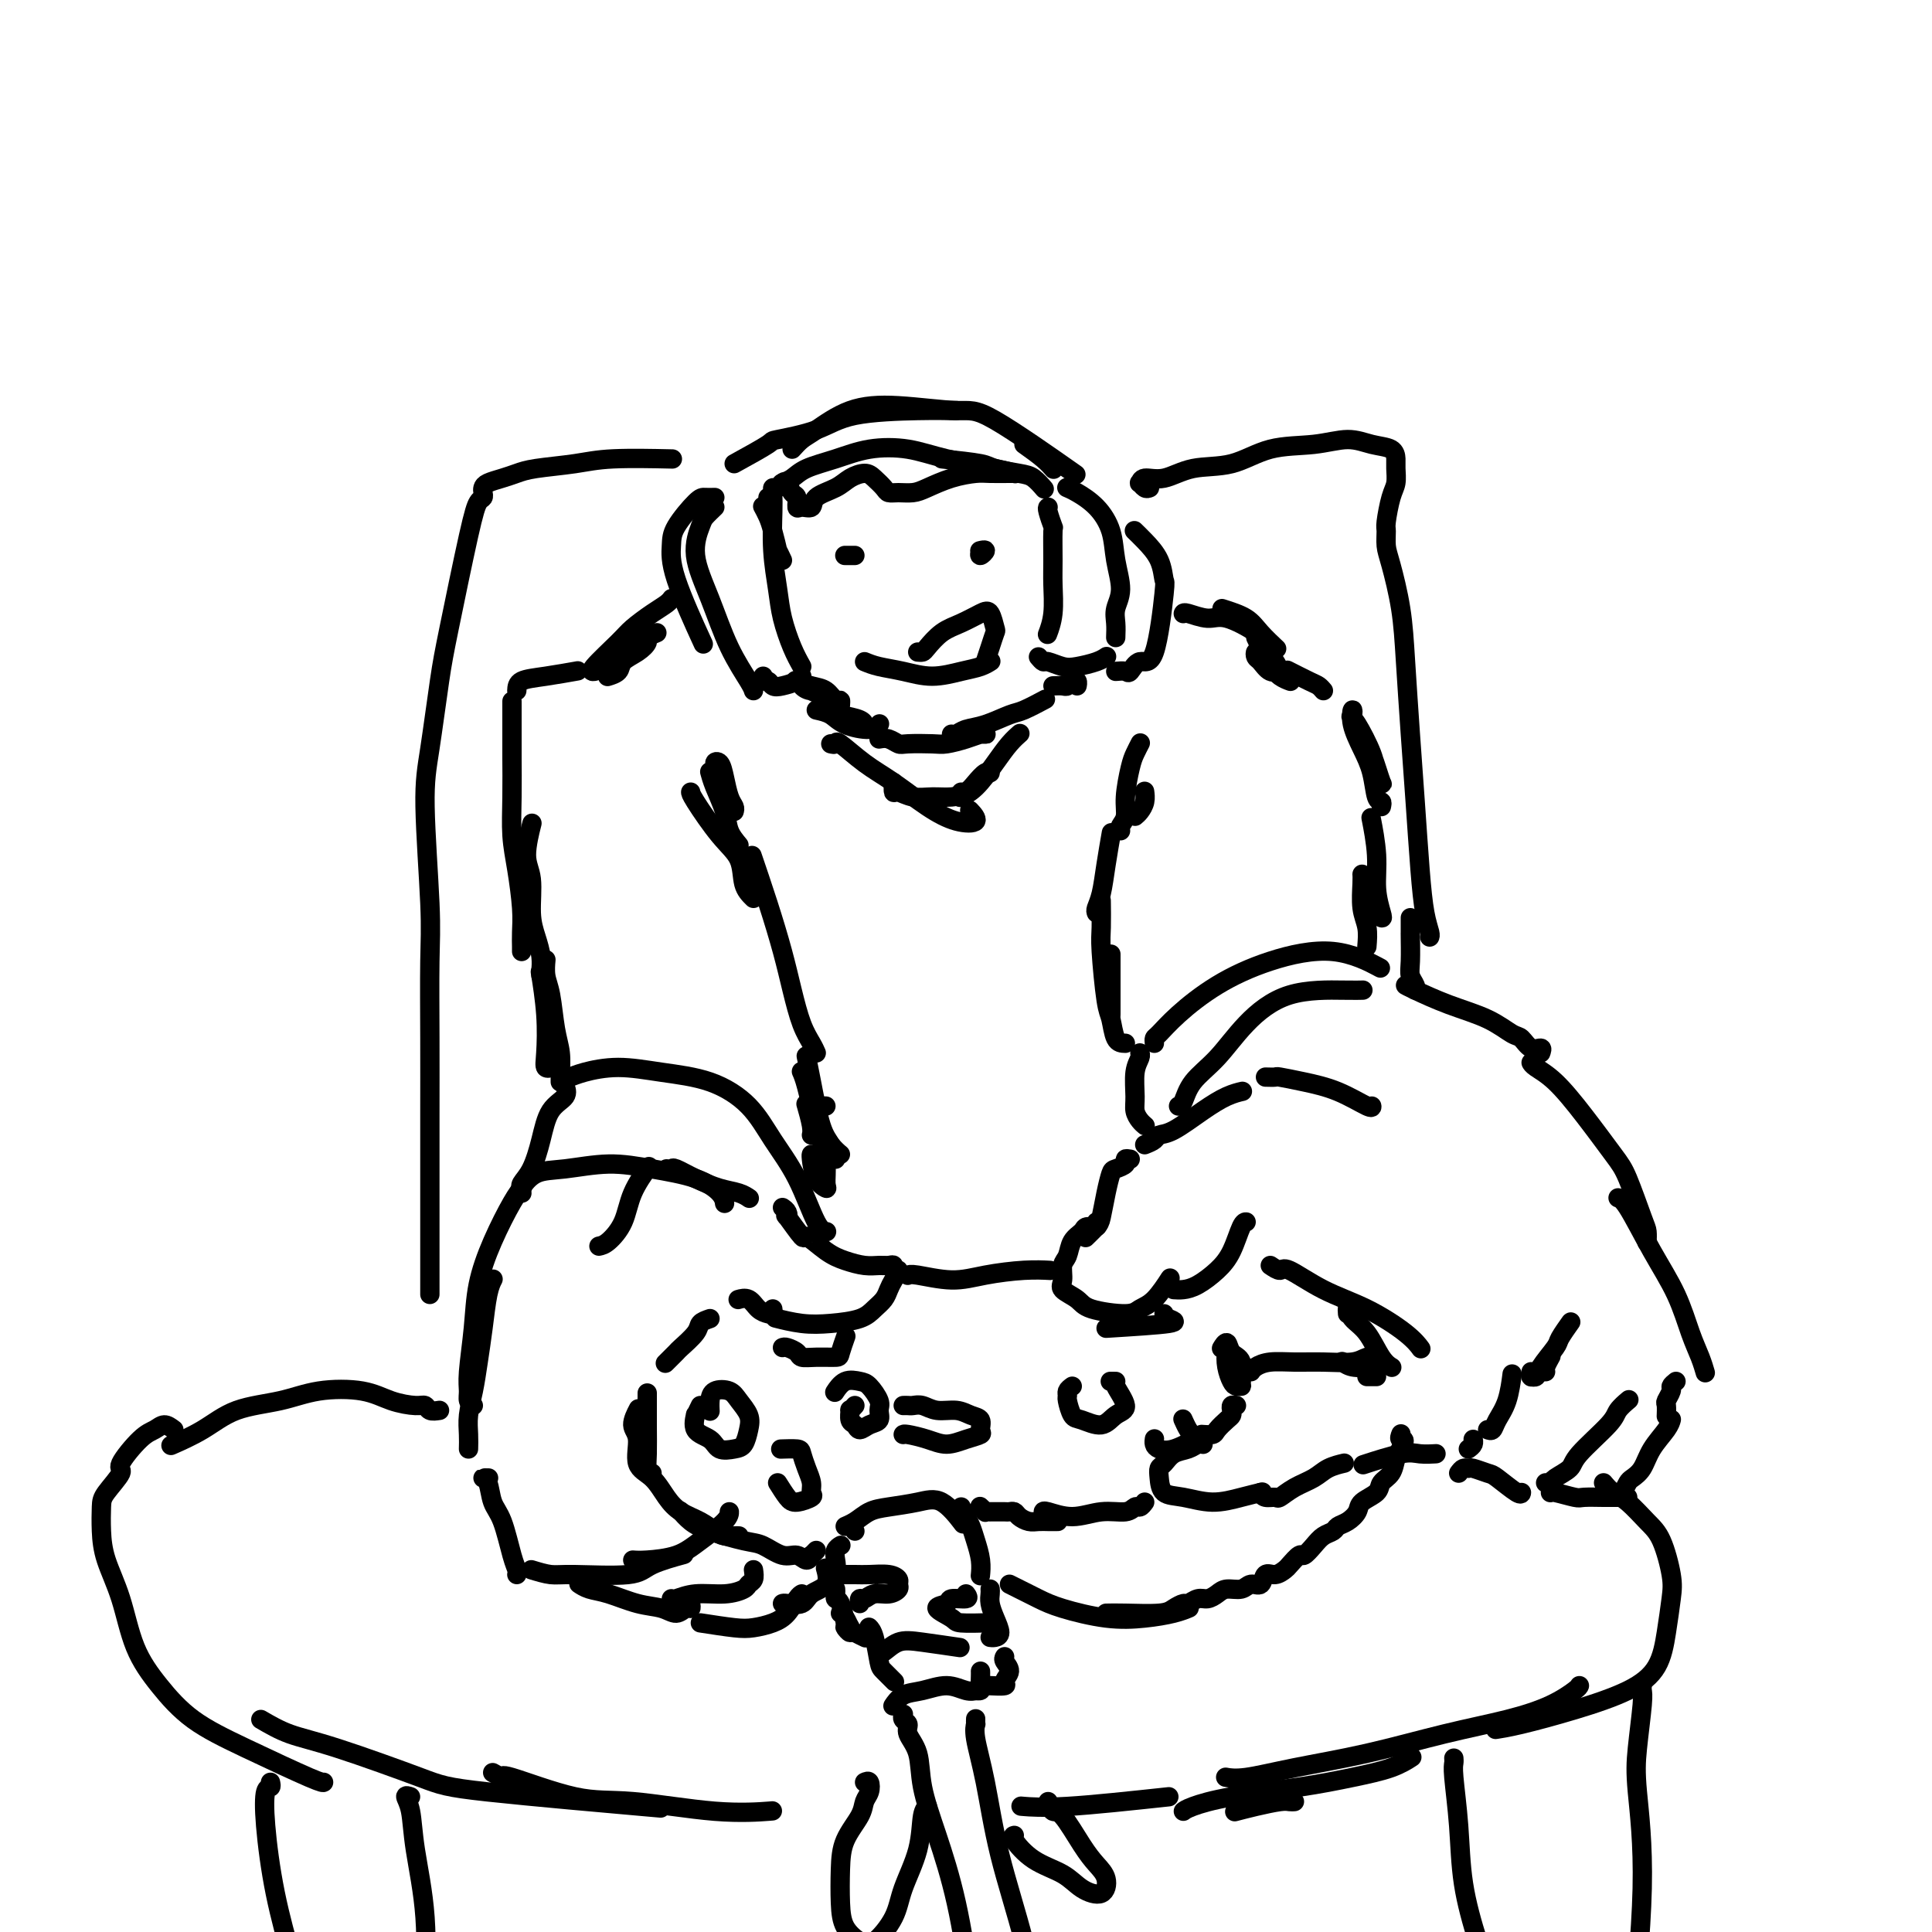 <svg viewBox='0 0 400 400' version='1.1' xmlns='http://www.w3.org/2000/svg' xmlns:xlink='http://www.w3.org/1999/xlink'><g fill='none' stroke='rgb(0,0,0)' stroke-width='4' stroke-linecap='round' stroke-linejoin='round'><path d='M234,240c-0.477,-0.085 -0.954,-0.170 -1,0c-0.046,0.170 0.338,0.595 0,1c-0.338,0.405 -1.399,0.790 -2,1c-0.601,0.210 -0.743,0.246 -1,1c-0.257,0.754 -0.630,2.227 -1,4c-0.370,1.773 -0.738,3.846 -1,5c-0.262,1.154 -0.417,1.388 -1,2c-0.583,0.612 -1.595,1.604 -2,2c-0.405,0.396 -0.202,0.198 0,0'/><path d='M227,253c0.211,0.443 0.422,0.885 0,1c-0.422,0.115 -1.476,-0.098 -2,0c-0.524,0.098 -0.518,0.505 -1,1c-0.482,0.495 -1.452,1.077 -2,2c-0.548,0.923 -0.673,2.186 -1,3c-0.327,0.814 -0.857,1.177 -1,2c-0.143,0.823 0.101,2.106 0,3c-0.101,0.894 -0.547,1.400 0,2c0.547,0.600 2.088,1.296 3,2c0.912,0.704 1.194,1.417 3,2c1.806,0.583 5.135,1.036 7,1c1.865,-0.036 2.265,-0.559 3,-1c0.735,-0.441 1.805,-0.799 3,-2c1.195,-1.201 2.514,-3.247 3,-4c0.486,-0.753 0.139,-0.215 0,0c-0.139,0.215 -0.069,0.108 0,0'/><path d='M243,267c0.606,0.044 1.213,0.089 2,0c0.787,-0.089 1.756,-0.311 3,-1c1.244,-0.689 2.764,-1.845 4,-3c1.236,-1.155 2.187,-2.310 3,-4c0.813,-1.690 1.488,-3.917 2,-5c0.512,-1.083 0.861,-1.024 1,-1c0.139,0.024 0.070,0.012 0,0'/><path d='M237,237c0.783,-0.313 1.567,-0.626 2,-1c0.433,-0.374 0.516,-0.808 1,-1c0.484,-0.192 1.370,-0.143 3,-1c1.630,-0.857 4.004,-2.622 6,-4c1.996,-1.378 3.614,-2.371 5,-3c1.386,-0.629 2.539,-0.894 3,-1c0.461,-0.106 0.231,-0.053 0,0'/><path d='M262,223c0.839,0.021 1.679,0.041 2,0c0.321,-0.041 0.125,-0.144 1,0c0.875,0.144 2.823,0.536 5,1c2.177,0.464 4.584,1.001 7,2c2.416,0.999 4.843,2.461 6,3c1.157,0.539 1.045,0.154 1,0c-0.045,-0.154 -0.022,-0.077 0,0'/><path d='M263,262c0.774,0.521 1.547,1.041 2,1c0.453,-0.041 0.584,-0.645 2,0c1.416,0.645 4.117,2.537 7,4c2.883,1.463 5.948,2.495 9,4c3.052,1.505 6.091,3.482 8,5c1.909,1.518 2.688,2.577 3,3c0.312,0.423 0.156,0.212 0,0'/><path d='M279,272c-0.042,-0.594 -0.085,-1.189 0,-1c0.085,0.189 0.296,1.161 1,2c0.704,0.839 1.900,1.544 3,3c1.100,1.456 2.104,3.661 3,5c0.896,1.339 1.685,1.811 2,2c0.315,0.189 0.158,0.094 0,0'/><path d='M285,285c-0.452,0.000 -0.905,0.000 -1,0c-0.095,0.000 0.167,0.000 0,0c-0.167,0.000 -0.762,0.000 -1,0c-0.238,0.000 -0.119,0.000 0,0'/><path d='M284,283c-1.467,0.111 -2.933,0.222 -4,0c-1.067,-0.222 -1.733,-0.778 -2,-1c-0.267,-0.222 -0.133,-0.111 0,0'/><path d='M285,282c0.174,-0.392 0.347,-0.784 0,-1c-0.347,-0.216 -1.216,-0.255 -2,0c-0.784,0.255 -1.485,0.803 -3,1c-1.515,0.197 -3.846,0.042 -6,0c-2.154,-0.042 -4.133,0.027 -6,0c-1.867,-0.027 -3.624,-0.152 -5,0c-1.376,0.152 -2.370,0.579 -3,1c-0.630,0.421 -0.894,0.834 -1,1c-0.106,0.166 -0.053,0.083 0,0'/><path d='M256,291c-0.419,-0.087 -0.837,-0.175 -1,0c-0.163,0.175 -0.070,0.611 0,1c0.070,0.389 0.116,0.731 0,1c-0.116,0.269 -0.396,0.464 -1,1c-0.604,0.536 -1.533,1.412 -2,2c-0.467,0.588 -0.472,0.889 -1,1c-0.528,0.111 -1.579,0.032 -2,0c-0.421,-0.032 -0.210,-0.016 0,0'/><path d='M249,299c0.073,0.026 0.146,0.052 0,0c-0.146,-0.052 -0.512,-0.183 -1,0c-0.488,0.183 -1.098,0.681 -2,1c-0.902,0.319 -2.097,0.460 -3,1c-0.903,0.540 -1.514,1.478 -2,2c-0.486,0.522 -0.849,0.628 -1,1c-0.151,0.372 -0.092,1.011 0,2c0.092,0.989 0.218,2.328 1,3c0.782,0.672 2.221,0.677 4,1c1.779,0.323 3.900,0.963 6,1c2.100,0.037 4.181,-0.528 6,-1c1.819,-0.472 3.377,-0.849 4,-1c0.623,-0.151 0.312,-0.075 0,0'/><path d='M261,309c0.210,0.436 0.419,0.871 1,1c0.581,0.129 1.533,-0.049 2,0c0.467,0.049 0.448,0.325 1,0c0.552,-0.325 1.676,-1.250 3,-2c1.324,-0.750 2.850,-1.325 4,-2c1.150,-0.675 1.925,-1.451 3,-2c1.075,-0.549 2.450,-0.871 3,-1c0.550,-0.129 0.275,-0.064 0,0'/><path d='M283,303c-0.695,0.226 -1.391,0.453 0,0c1.391,-0.453 4.868,-1.585 7,-2c2.132,-0.415 2.920,-0.112 4,0c1.080,0.112 2.451,0.032 3,0c0.549,-0.032 0.274,-0.016 0,0'/><path d='M304,300c0.422,-0.311 0.844,-0.622 1,-1c0.156,-0.378 0.044,-0.822 0,-1c-0.044,-0.178 -0.022,-0.089 0,0'/><path d='M308,296c0.362,0.145 0.724,0.290 1,0c0.276,-0.290 0.466,-1.016 1,-2c0.534,-0.984 1.413,-2.226 2,-4c0.587,-1.774 0.882,-4.078 1,-5c0.118,-0.922 0.059,-0.461 0,0'/><path d='M237,311c-0.340,0.456 -0.679,0.912 -1,1c-0.321,0.088 -0.622,-0.190 -1,0c-0.378,0.190 -0.833,0.850 -2,1c-1.167,0.150 -3.045,-0.208 -5,0c-1.955,0.208 -3.988,0.984 -6,1c-2.012,0.016 -4.003,-0.726 -5,-1c-0.997,-0.274 -0.999,-0.078 -1,0c-0.001,0.078 -0.000,0.039 0,0'/><path d='M219,315c-0.358,-0.002 -0.715,-0.003 -1,0c-0.285,0.003 -0.496,0.011 -1,0c-0.504,-0.011 -1.301,-0.041 -2,0c-0.699,0.041 -1.299,0.155 -2,0c-0.701,-0.155 -1.502,-0.577 -2,-1c-0.498,-0.423 -0.693,-0.845 -1,-1c-0.307,-0.155 -0.727,-0.041 -1,0c-0.273,0.041 -0.398,0.011 -1,0c-0.602,-0.011 -1.682,-0.003 -2,0c-0.318,0.003 0.126,0.002 0,0c-0.126,-0.002 -0.822,-0.004 -1,0c-0.178,0.004 0.163,0.015 0,0c-0.163,-0.015 -0.828,-0.057 -1,0c-0.172,0.057 0.150,0.211 0,0c-0.150,-0.211 -0.771,-0.788 -1,-1c-0.229,-0.212 -0.065,-0.061 0,0c0.065,0.061 0.033,0.030 0,0'/><path d='M177,317c-0.267,-0.438 -0.535,-0.877 -1,-1c-0.465,-0.123 -1.129,0.069 -1,0c0.129,-0.069 1.051,-0.401 2,-1c0.949,-0.599 1.926,-1.466 3,-2c1.074,-0.534 2.246,-0.734 4,-1c1.754,-0.266 4.089,-0.597 6,-1c1.911,-0.403 3.399,-0.878 5,0c1.601,0.878 3.315,3.108 4,4c0.685,0.892 0.343,0.446 0,0'/><path d='M174,320c-0.030,0.017 -0.060,0.035 0,0c0.060,-0.035 0.208,-0.122 0,0c-0.208,0.122 -0.774,0.453 -1,1c-0.226,0.547 -0.113,1.310 0,2c0.113,0.690 0.226,1.309 0,2c-0.226,0.691 -0.792,1.455 -1,2c-0.208,0.545 -0.060,0.870 0,1c0.060,0.130 0.030,0.065 0,0'/><path d='M172,326c0.384,-0.000 0.767,-0.001 1,0c0.233,0.001 0.315,0.003 1,0c0.685,-0.003 1.973,-0.012 3,0c1.027,0.012 1.793,0.044 3,0c1.207,-0.044 2.854,-0.165 4,0c1.146,0.165 1.790,0.618 2,1c0.210,0.382 -0.013,0.695 0,1c0.013,0.305 0.263,0.603 0,1c-0.263,0.397 -1.037,0.895 -2,1c-0.963,0.105 -2.114,-0.182 -3,0c-0.886,0.182 -1.505,0.832 -2,1c-0.495,0.168 -0.864,-0.147 -1,0c-0.136,0.147 -0.039,0.756 0,1c0.039,0.244 0.019,0.122 0,0'/><path d='M199,312c0.332,0.684 0.663,1.368 1,2c0.337,0.632 0.679,1.214 1,2c0.321,0.786 0.622,1.778 1,3c0.378,1.222 0.832,2.675 1,4c0.168,1.325 0.048,2.521 0,3c-0.048,0.479 -0.024,0.239 0,0'/><path d='M200,330c0.332,0.449 0.664,0.897 0,1c-0.664,0.103 -2.323,-0.140 -3,0c-0.677,0.140 -0.373,0.665 -1,1c-0.627,0.335 -2.185,0.482 -2,1c0.185,0.518 2.111,1.407 3,2c0.889,0.593 0.739,0.890 2,1c1.261,0.110 3.932,0.031 5,0c1.068,-0.031 0.534,-0.016 0,0'/><path d='M173,329c0.022,0.309 0.043,0.617 0,1c-0.043,0.383 -0.151,0.839 0,1c0.151,0.161 0.562,0.025 1,1c0.438,0.975 0.902,3.060 1,4c0.098,0.940 -0.170,0.737 0,1c0.170,0.263 0.776,0.994 1,1c0.224,0.006 0.064,-0.713 0,-1c-0.064,-0.287 -0.032,-0.144 0,0'/><path d='M174,334c0.324,0.219 0.648,0.437 1,1c0.352,0.563 0.734,1.470 1,2c0.266,0.530 0.418,0.681 1,1c0.582,0.319 1.595,0.805 2,1c0.405,0.195 0.203,0.097 0,0'/><path d='M182,342c0.179,0.219 0.357,0.437 1,0c0.643,-0.437 1.750,-1.530 3,-2c1.250,-0.470 2.644,-0.319 5,0c2.356,0.319 5.673,0.805 7,1c1.327,0.195 0.663,0.097 0,0'/><path d='M205,329c0.021,0.265 0.041,0.530 0,1c-0.041,0.470 -0.144,1.145 0,2c0.144,0.855 0.536,1.889 1,3c0.464,1.111 1.001,2.298 1,3c-0.001,0.702 -0.539,0.920 -1,1c-0.461,0.080 -0.846,0.023 -1,0c-0.154,-0.023 -0.077,-0.011 0,0'/><path d='M185,353c0.037,-0.055 0.074,-0.111 0,0c-0.074,0.111 -0.259,0.387 0,0c0.259,-0.387 0.963,-1.438 2,-2c1.037,-0.562 2.408,-0.634 4,-1c1.592,-0.366 3.406,-1.026 5,-1c1.594,0.026 2.968,0.738 4,1c1.032,0.262 1.724,0.075 2,0c0.276,-0.075 0.138,-0.037 0,0'/><path d='M187,355c0.034,-0.093 0.069,-0.187 0,0c-0.069,0.187 -0.241,0.654 0,1c0.241,0.346 0.896,0.572 1,1c0.104,0.428 -0.342,1.060 0,2c0.342,0.940 1.471,2.190 2,4c0.529,1.810 0.459,4.180 1,7c0.541,2.820 1.693,6.089 3,10c1.307,3.911 2.770,8.465 4,14c1.230,5.535 2.227,12.051 3,17c0.773,4.949 1.324,8.333 1,13c-0.324,4.667 -1.521,10.619 -2,13c-0.479,2.381 -0.239,1.190 0,0'/><path d='M202,356c0.003,-0.125 0.007,-0.249 0,0c-0.007,0.249 -0.023,0.872 0,1c0.023,0.128 0.085,-0.239 0,0c-0.085,0.239 -0.316,1.083 0,3c0.316,1.917 1.181,4.906 2,9c0.819,4.094 1.592,9.293 3,15c1.408,5.707 3.449,11.921 5,18c1.551,6.079 2.610,12.021 3,15c0.390,2.979 0.111,2.994 0,3c-0.111,0.006 -0.056,0.003 0,0'/><path d='M180,337c-0.087,-0.087 -0.173,-0.173 0,0c0.173,0.173 0.607,0.607 1,2c0.393,1.393 0.746,3.746 1,5c0.254,1.254 0.408,1.408 1,2c0.592,0.592 1.621,1.621 2,2c0.379,0.379 0.108,0.108 0,0c-0.108,-0.108 -0.054,-0.054 0,0'/><path d='M208,343c-0.150,0.249 -0.300,0.497 0,1c0.300,0.503 1.050,1.259 1,2c-0.050,0.741 -0.900,1.467 -1,2c-0.100,0.533 0.550,0.874 0,1c-0.550,0.126 -2.300,0.036 -3,0c-0.700,-0.036 -0.350,-0.018 0,0'/><path d='M203,346c0.008,0.226 0.016,0.453 0,1c-0.016,0.547 -0.056,1.415 0,2c0.056,0.585 0.207,0.888 0,1c-0.207,0.112 -0.774,0.032 -1,0c-0.226,-0.032 -0.113,-0.016 0,0'/><path d='M209,328c0.485,0.241 0.970,0.482 2,1c1.030,0.518 2.603,1.313 4,2c1.397,0.687 2.616,1.266 5,2c2.384,0.734 5.932,1.622 9,2c3.068,0.378 5.658,0.246 8,0c2.342,-0.246 4.438,-0.605 6,-1c1.562,-0.395 2.589,-0.827 3,-1c0.411,-0.173 0.205,-0.086 0,0'/><path d='M229,334c0.974,-0.022 1.948,-0.043 4,0c2.052,0.043 5.183,0.151 7,0c1.817,-0.151 2.321,-0.562 3,-1c0.679,-0.438 1.533,-0.905 2,-1c0.467,-0.095 0.547,0.181 1,0c0.453,-0.181 1.280,-0.818 2,-1c0.720,-0.182 1.333,0.090 2,0c0.667,-0.090 1.387,-0.544 2,-1c0.613,-0.456 1.119,-0.915 2,-1c0.881,-0.085 2.137,0.202 3,0c0.863,-0.202 1.335,-0.895 2,-1c0.665,-0.105 1.525,0.377 2,0c0.475,-0.377 0.565,-1.611 1,-2c0.435,-0.389 1.215,0.069 2,0c0.785,-0.069 1.575,-0.665 2,-1c0.425,-0.335 0.484,-0.408 1,-1c0.516,-0.592 1.490,-1.703 2,-2c0.510,-0.297 0.556,0.218 1,0c0.444,-0.218 1.288,-1.171 2,-2c0.712,-0.829 1.294,-1.535 2,-2c0.706,-0.465 1.535,-0.691 2,-1c0.465,-0.309 0.566,-0.702 1,-1c0.434,-0.298 1.200,-0.503 2,-1c0.800,-0.497 1.633,-1.287 2,-2c0.367,-0.713 0.269,-1.349 1,-2c0.731,-0.651 2.290,-1.315 3,-2c0.710,-0.685 0.572,-1.390 1,-2c0.428,-0.610 1.423,-1.126 2,-2c0.577,-0.874 0.736,-2.107 1,-3c0.264,-0.893 0.632,-1.447 1,-2'/><path d='M290,300c1.393,-2.405 0.375,-1.917 0,-2c-0.375,-0.083 -0.107,-0.738 0,-1c0.107,-0.262 0.054,-0.131 0,0'/><path d='M317,284c-0.008,0.420 -0.015,0.841 0,1c0.015,0.159 0.053,0.057 0,0c-0.053,-0.057 -0.198,-0.069 0,0c0.198,0.069 0.740,0.217 1,0c0.260,-0.217 0.238,-0.801 1,-2c0.762,-1.199 2.309,-3.015 3,-4c0.691,-0.985 0.525,-1.140 1,-2c0.475,-0.860 1.589,-2.424 2,-3c0.411,-0.576 0.117,-0.165 0,0c-0.117,0.165 -0.059,0.082 0,0'/><path d='M320,284c-0.111,-0.200 -0.222,-0.400 0,-1c0.222,-0.600 0.778,-1.600 1,-2c0.222,-0.400 0.111,-0.200 0,0'/><path d='M302,305c0.318,-0.430 0.635,-0.861 1,-1c0.365,-0.139 0.777,0.012 1,0c0.223,-0.012 0.256,-0.189 1,0c0.744,0.189 2.199,0.744 3,1c0.801,0.256 0.947,0.213 2,1c1.053,0.787 3.014,2.404 4,3c0.986,0.596 0.996,0.170 1,0c0.004,-0.170 0.002,-0.085 0,0'/><path d='M320,307c0.396,0.065 0.793,0.131 1,0c0.207,-0.131 0.225,-0.457 1,-1c0.775,-0.543 2.306,-1.302 3,-2c0.694,-0.698 0.551,-1.336 2,-3c1.449,-1.664 4.492,-4.353 6,-6c1.508,-1.647 1.483,-2.251 2,-3c0.517,-0.749 1.576,-1.643 2,-2c0.424,-0.357 0.212,-0.179 0,0'/><path d='M321,309c-0.001,0.030 -0.002,0.061 0,0c0.002,-0.061 0.006,-0.212 1,0c0.994,0.212 2.979,0.789 4,1c1.021,0.211 1.079,0.057 2,0c0.921,-0.057 2.705,-0.015 4,0c1.295,0.015 2.100,0.004 3,0c0.900,-0.004 1.896,-0.001 2,0c0.104,0.001 -0.685,0.000 -1,0c-0.315,-0.000 -0.158,-0.000 0,0'/><path d='M336,309c0.360,-0.768 0.720,-1.536 1,-2c0.280,-0.464 0.482,-0.626 1,-1c0.518,-0.374 1.354,-0.962 2,-2c0.646,-1.038 1.101,-2.526 2,-4c0.899,-1.474 2.242,-2.935 3,-4c0.758,-1.065 0.931,-1.733 1,-2c0.069,-0.267 0.035,-0.134 0,0'/><path d='M353,284c-0.018,-0.064 -0.037,-0.128 0,0c0.037,0.128 0.129,0.447 0,0c-0.129,-0.447 -0.478,-1.661 -1,-3c-0.522,-1.339 -1.215,-2.804 -2,-5c-0.785,-2.196 -1.661,-5.124 -3,-8c-1.339,-2.876 -3.143,-5.699 -5,-9c-1.857,-3.301 -3.769,-7.081 -5,-9c-1.231,-1.919 -1.780,-1.977 -2,-2c-0.220,-0.023 -0.110,-0.012 0,0'/><path d='M341,257c-0.010,0.193 -0.020,0.387 0,0c0.020,-0.387 0.068,-1.353 0,-2c-0.068,-0.647 -0.254,-0.974 -1,-3c-0.746,-2.026 -2.053,-5.751 -3,-8c-0.947,-2.249 -1.536,-3.023 -3,-5c-1.464,-1.977 -3.804,-5.157 -6,-8c-2.196,-2.843 -4.248,-5.350 -6,-7c-1.752,-1.650 -3.202,-2.444 -4,-3c-0.798,-0.556 -0.942,-0.873 -1,-1c-0.058,-0.127 -0.029,-0.063 0,0'/><path d='M319,218c0.175,-0.480 0.350,-0.961 0,-1c-0.350,-0.039 -1.224,0.363 -2,0c-0.776,-0.363 -1.454,-1.491 -2,-2c-0.546,-0.509 -0.959,-0.399 -2,-1c-1.041,-0.601 -2.710,-1.912 -5,-3c-2.290,-1.088 -5.201,-1.951 -8,-3c-2.799,-1.049 -5.484,-2.282 -7,-3c-1.516,-0.718 -1.862,-0.919 -2,-1c-0.138,-0.081 -0.069,-0.040 0,0'/><path d='M124,258c0.542,-0.112 1.085,-0.223 2,-1c0.915,-0.777 2.204,-2.219 3,-4c0.796,-1.781 1.099,-3.903 2,-6c0.901,-2.097 2.400,-4.171 3,-5c0.600,-0.829 0.300,-0.415 0,0'/><path d='M138,242c0.398,0.046 0.795,0.092 1,0c0.205,-0.092 0.216,-0.322 1,0c0.784,0.322 2.340,1.197 4,2c1.660,0.803 3.424,1.535 5,2c1.576,0.465 2.963,0.664 4,1c1.037,0.336 1.725,0.810 2,1c0.275,0.190 0.138,0.095 0,0'/><path d='M162,250c0.399,0.275 0.797,0.551 1,1c0.203,0.449 0.210,1.072 0,1c-0.210,-0.072 -0.637,-0.840 0,0c0.637,0.840 2.337,3.287 3,4c0.663,0.713 0.289,-0.306 1,0c0.711,0.306 2.509,1.939 4,3c1.491,1.061 2.677,1.551 4,2c1.323,0.449 2.784,0.857 4,1c1.216,0.143 2.187,0.023 3,0c0.813,-0.023 1.469,0.052 2,0c0.531,-0.052 0.938,-0.232 1,0c0.062,0.232 -0.220,0.877 0,1c0.220,0.123 0.943,-0.277 1,0c0.057,0.277 -0.552,1.229 -1,2c-0.448,0.771 -0.737,1.359 -1,2c-0.263,0.641 -0.501,1.336 -1,2c-0.499,0.664 -1.259,1.299 -2,2c-0.741,0.701 -1.464,1.470 -3,2c-1.536,0.530 -3.886,0.823 -6,1c-2.114,0.177 -3.992,0.240 -6,0c-2.008,-0.240 -4.145,-0.783 -5,-1c-0.855,-0.217 -0.427,-0.109 0,0'/><path d='M160,271c0.065,0.409 0.129,0.817 0,1c-0.129,0.183 -0.452,0.140 -1,0c-0.548,-0.140 -1.322,-0.378 -2,-1c-0.678,-0.622 -1.259,-1.629 -2,-2c-0.741,-0.371 -1.640,-0.106 -2,0c-0.360,0.106 -0.180,0.053 0,0'/><path d='M147,273c-0.819,0.283 -1.638,0.567 -2,1c-0.362,0.433 -0.265,1.017 -1,2c-0.735,0.983 -2.300,2.367 -3,3c-0.700,0.633 -0.535,0.517 -1,1c-0.465,0.483 -1.562,1.567 -2,2c-0.438,0.433 -0.219,0.217 0,0'/><path d='M169,321c-0.441,0.462 -0.883,0.924 -1,1c-0.117,0.076 0.089,-0.235 0,0c-0.089,0.235 -0.474,1.017 -1,1c-0.526,-0.017 -1.193,-0.834 -2,-1c-0.807,-0.166 -1.752,0.318 -3,0c-1.248,-0.318 -2.797,-1.437 -4,-2c-1.203,-0.563 -2.060,-0.568 -4,-1c-1.940,-0.432 -4.963,-1.291 -7,-2c-2.037,-0.709 -3.087,-1.268 -4,-2c-0.913,-0.732 -1.689,-1.638 -2,-2c-0.311,-0.362 -0.155,-0.181 0,0'/><path d='M153,318c-0.240,-0.017 -0.480,-0.034 -1,0c-0.520,0.034 -1.322,0.121 -2,0c-0.678,-0.121 -1.234,-0.448 -2,-1c-0.766,-0.552 -1.744,-1.328 -3,-2c-1.256,-0.672 -2.790,-1.240 -4,-2c-1.210,-0.760 -2.094,-1.711 -3,-3c-0.906,-1.289 -1.833,-2.917 -3,-4c-1.167,-1.083 -2.575,-1.622 -3,-3c-0.425,-1.378 0.134,-3.596 0,-5c-0.134,-1.404 -0.959,-1.993 -1,-3c-0.041,-1.007 0.703,-2.430 1,-3c0.297,-0.570 0.149,-0.285 0,0'/><path d='M135,305c-0.423,-0.217 -0.845,-0.434 -1,-1c-0.155,-0.566 -0.041,-1.482 0,-3c0.041,-1.518 0.011,-3.640 0,-6c-0.011,-2.360 -0.003,-4.960 0,-6c0.003,-1.040 0.002,-0.520 0,0'/><path d='M101,306c0.139,0.003 0.278,0.006 0,0c-0.278,-0.006 -0.972,-0.020 -1,0c-0.028,0.020 0.609,0.075 1,1c0.391,0.925 0.536,2.721 1,4c0.464,1.279 1.249,2.042 2,4c0.751,1.958 1.469,5.113 2,7c0.531,1.887 0.874,2.508 1,3c0.126,0.492 0.036,0.855 0,1c-0.036,0.145 -0.018,0.073 0,0'/><path d='M110,325c1.431,0.435 2.861,0.869 4,1c1.139,0.131 1.986,-0.042 5,0c3.014,0.042 8.194,0.299 11,0c2.806,-0.299 3.237,-1.152 5,-2c1.763,-0.848 4.859,-1.690 6,-2c1.141,-0.310 0.326,-0.089 0,0c-0.326,0.089 -0.163,0.044 0,0'/><path d='M131,323c0.702,0.050 1.403,0.101 3,0c1.597,-0.101 4.088,-0.353 6,-1c1.912,-0.647 3.244,-1.689 5,-3c1.756,-1.311 3.934,-2.891 5,-4c1.066,-1.109 1.019,-1.745 1,-2c-0.019,-0.255 -0.009,-0.127 0,0'/><path d='M156,325c0.105,0.754 0.209,1.507 0,2c-0.209,0.493 -0.732,0.724 -1,1c-0.268,0.276 -0.282,0.596 -1,1c-0.718,0.404 -2.140,0.893 -4,1c-1.860,0.107 -4.158,-0.167 -6,0c-1.842,0.167 -3.227,0.776 -4,1c-0.773,0.224 -0.935,0.064 -1,0c-0.065,-0.064 -0.032,-0.032 0,0'/><path d='M143,332c0.069,0.460 0.138,0.920 0,1c-0.138,0.080 -0.483,-0.220 -1,0c-0.517,0.220 -1.206,0.960 -2,1c-0.794,0.040 -1.695,-0.620 -3,-1c-1.305,-0.380 -3.015,-0.480 -5,-1c-1.985,-0.520 -4.243,-1.459 -6,-2c-1.757,-0.541 -3.011,-0.684 -4,-1c-0.989,-0.316 -1.711,-0.805 -2,-1c-0.289,-0.195 -0.144,-0.098 0,0'/><path d='M145,336c2.606,0.403 5.213,0.805 7,1c1.787,0.195 2.756,0.182 4,0c1.244,-0.182 2.764,-0.532 4,-1c1.236,-0.468 2.187,-1.053 3,-2c0.813,-0.947 1.488,-2.255 2,-3c0.512,-0.745 0.861,-0.927 1,-1c0.139,-0.073 0.070,-0.036 0,0'/><path d='M162,332c0.119,-0.051 0.238,-0.102 1,0c0.762,0.102 2.165,0.356 3,0c0.835,-0.356 1.100,-1.322 2,-2c0.900,-0.678 2.435,-1.067 3,-2c0.565,-0.933 0.162,-2.409 0,-3c-0.162,-0.591 -0.081,-0.295 0,0'/><path d='M97,300c0.024,-0.930 0.048,-1.859 0,-3c-0.048,-1.141 -0.168,-2.493 0,-4c0.168,-1.507 0.623,-3.168 1,-5c0.377,-1.832 0.676,-3.836 1,-6c0.324,-2.164 0.675,-4.487 1,-7c0.325,-2.513 0.626,-5.215 1,-7c0.374,-1.785 0.821,-2.653 1,-3c0.179,-0.347 0.089,-0.174 0,0'/><path d='M98,291c-0.430,-0.260 -0.860,-0.520 -1,-1c-0.140,-0.480 0.009,-1.181 0,-2c-0.009,-0.819 -0.175,-1.756 0,-4c0.175,-2.244 0.692,-5.796 1,-9c0.308,-3.204 0.409,-6.060 1,-9c0.591,-2.940 1.674,-5.963 3,-9c1.326,-3.037 2.895,-6.087 4,-8c1.105,-1.913 1.744,-2.689 2,-3c0.256,-0.311 0.128,-0.155 0,0'/><path d='M108,247c-0.015,-0.007 -0.031,-0.015 0,0c0.031,0.015 0.108,0.052 0,0c-0.108,-0.052 -0.403,-0.194 0,-1c0.403,-0.806 1.503,-2.278 3,-3c1.497,-0.722 3.392,-0.696 6,-1c2.608,-0.304 5.928,-0.939 9,-1c3.072,-0.061 5.895,0.453 9,1c3.105,0.547 6.492,1.126 9,2c2.508,0.874 4.137,2.043 5,3c0.863,0.957 0.961,1.702 1,2c0.039,0.298 0.020,0.149 0,0'/><path d='M108,246c0.047,0.059 0.094,0.119 0,0c-0.094,-0.119 -0.329,-0.416 0,-1c0.329,-0.584 1.223,-1.456 2,-3c0.777,-1.544 1.437,-3.759 2,-6c0.563,-2.241 1.027,-4.508 2,-6c0.973,-1.492 2.454,-2.209 3,-3c0.546,-0.791 0.156,-1.654 0,-2c-0.156,-0.346 -0.078,-0.173 0,0'/><path d='M117,223c0.240,0.077 0.480,0.154 1,0c0.520,-0.154 1.321,-0.539 3,-1c1.679,-0.461 4.237,-0.996 7,-1c2.763,-0.004 5.733,0.525 9,1c3.267,0.475 6.832,0.898 10,2c3.168,1.102 5.938,2.884 8,5c2.062,2.116 3.414,4.567 5,7c1.586,2.433 3.404,4.848 5,8c1.596,3.152 2.968,7.041 4,9c1.032,1.959 1.723,1.988 2,2c0.277,0.012 0.138,0.006 0,0'/><path d='M244,229c0.313,-0.077 0.626,-0.154 1,-1c0.374,-0.846 0.810,-2.461 2,-4c1.190,-1.539 3.135,-3.001 5,-5c1.865,-1.999 3.649,-4.536 6,-7c2.351,-2.464 5.269,-4.856 9,-6c3.731,-1.144 8.274,-1.039 11,-1c2.726,0.039 3.636,0.011 4,0c0.364,-0.011 0.182,-0.006 0,0'/><path d='M237,233c0.082,0.068 0.165,0.135 0,0c-0.165,-0.135 -0.576,-0.474 -1,-1c-0.424,-0.526 -0.860,-1.241 -1,-2c-0.140,-0.759 0.015,-1.562 0,-3c-0.015,-1.438 -0.200,-3.509 0,-5c0.200,-1.491 0.785,-2.401 1,-3c0.215,-0.599 0.062,-0.885 0,-1c-0.062,-0.115 -0.031,-0.057 0,0'/><path d='M239,216c-0.039,-0.391 -0.078,-0.783 0,-1c0.078,-0.217 0.274,-0.261 1,-1c0.726,-0.739 1.982,-2.173 4,-4c2.018,-1.827 4.798,-4.048 8,-6c3.202,-1.952 6.827,-3.637 11,-5c4.173,-1.363 8.893,-2.405 13,-2c4.107,0.405 7.602,2.259 9,3c1.398,0.741 0.699,0.371 0,0'/><path d='M188,264c-0.056,0.036 -0.113,0.073 0,0c0.113,-0.073 0.395,-0.254 2,0c1.605,0.254 4.532,0.944 7,1c2.468,0.056 4.476,-0.521 7,-1c2.524,-0.479 5.564,-0.860 8,-1c2.436,-0.140 4.267,-0.040 5,0c0.733,0.040 0.366,0.020 0,0'/><path d='M145,291c-0.444,0.924 -0.888,1.849 -1,2c-0.112,0.151 0.109,-0.471 0,0c-0.109,0.471 -0.548,2.034 0,3c0.548,0.966 2.084,1.336 3,2c0.916,0.664 1.214,1.623 2,2c0.786,0.377 2.061,0.172 3,0c0.939,-0.172 1.543,-0.312 2,-1c0.457,-0.688 0.767,-1.923 1,-3c0.233,-1.077 0.388,-1.996 0,-3c-0.388,-1.004 -1.319,-2.094 -2,-3c-0.681,-0.906 -1.111,-1.630 -2,-2c-0.889,-0.370 -2.238,-0.388 -3,0c-0.762,0.388 -0.936,1.181 -1,2c-0.064,0.819 -0.018,1.662 0,2c0.018,0.338 0.009,0.169 0,0'/><path d='M177,291c-0.429,0.478 -0.859,0.956 -1,1c-0.141,0.044 0.006,-0.345 0,0c-0.006,0.345 -0.166,1.425 0,2c0.166,0.575 0.657,0.645 1,1c0.343,0.355 0.538,0.994 1,1c0.462,0.006 1.189,-0.622 2,-1c0.811,-0.378 1.704,-0.507 2,-1c0.296,-0.493 -0.007,-1.349 0,-2c0.007,-0.651 0.324,-1.095 0,-2c-0.324,-0.905 -1.288,-2.270 -2,-3c-0.712,-0.730 -1.170,-0.825 -2,-1c-0.830,-0.175 -2.031,-0.432 -3,0c-0.969,0.432 -1.705,1.552 -2,2c-0.295,0.448 -0.147,0.224 0,0'/><path d='M161,307c0.710,1.129 1.421,2.259 2,3c0.579,0.741 1.028,1.094 2,1c0.972,-0.094 2.467,-0.634 3,-1c0.533,-0.366 0.104,-0.557 0,-1c-0.104,-0.443 0.119,-1.138 0,-2c-0.119,-0.862 -0.579,-1.891 -1,-3c-0.421,-1.109 -0.804,-2.297 -1,-3c-0.196,-0.703 -0.207,-0.920 -1,-1c-0.793,-0.080 -2.370,-0.023 -3,0c-0.630,0.023 -0.315,0.011 0,0'/><path d='M162,279c0.210,-0.083 0.421,-0.166 1,0c0.579,0.166 1.527,0.579 2,1c0.473,0.421 0.470,0.848 1,1c0.530,0.152 1.592,0.030 3,0c1.408,-0.030 3.161,0.033 4,0c0.839,-0.033 0.764,-0.163 1,-1c0.236,-0.837 0.782,-2.382 1,-3c0.218,-0.618 0.109,-0.309 0,0'/><path d='M229,275c5.464,-0.339 10.929,-0.679 13,-1c2.071,-0.321 0.750,-0.625 0,-1c-0.750,-0.375 -0.929,-0.821 -1,-1c-0.071,-0.179 -0.036,-0.089 0,0'/><path d='M222,287c-0.428,0.317 -0.857,0.633 -1,1c-0.143,0.367 -0.001,0.783 0,1c0.001,0.217 -0.138,0.234 0,1c0.138,0.766 0.554,2.282 1,3c0.446,0.718 0.921,0.637 2,1c1.079,0.363 2.763,1.169 4,1c1.237,-0.169 2.026,-1.313 3,-2c0.974,-0.687 2.131,-0.916 2,-2c-0.131,-1.084 -1.551,-3.022 -2,-4c-0.449,-0.978 0.071,-0.994 0,-1c-0.071,-0.006 -0.735,-0.002 -1,0c-0.265,0.002 -0.133,0.001 0,0'/><path d='M255,280c-0.398,-0.257 -0.796,-0.514 -1,0c-0.204,0.514 -0.213,1.798 0,3c0.213,1.202 0.647,2.323 1,3c0.353,0.677 0.624,0.912 1,1c0.376,0.088 0.858,0.029 1,0c0.142,-0.029 -0.057,-0.029 0,-1c0.057,-0.971 0.369,-2.915 0,-4c-0.369,-1.085 -1.418,-1.311 -2,-2c-0.582,-0.689 -0.695,-1.839 -1,-2c-0.305,-0.161 -0.801,0.668 -1,1c-0.199,0.332 -0.099,0.166 0,0'/><path d='M239,298c0.015,-0.087 0.029,-0.174 0,0c-0.029,0.174 -0.102,0.607 0,1c0.102,0.393 0.378,0.744 1,1c0.622,0.256 1.588,0.415 3,0c1.412,-0.415 3.268,-1.404 4,-2c0.732,-0.596 0.340,-0.801 0,-1c-0.340,-0.199 -0.627,-0.394 -1,-1c-0.373,-0.606 -0.831,-1.625 -1,-2c-0.169,-0.375 -0.048,-0.107 0,0c0.048,0.107 0.024,0.054 0,0'/><path d='M187,291c0.353,-0.009 0.706,-0.017 1,0c0.294,0.017 0.529,0.060 1,0c0.471,-0.060 1.178,-0.224 2,0c0.822,0.224 1.761,0.837 3,1c1.239,0.163 2.779,-0.125 4,0c1.221,0.125 2.123,0.663 3,1c0.877,0.337 1.729,0.473 2,1c0.271,0.527 -0.040,1.445 0,2c0.040,0.555 0.431,0.748 0,1c-0.431,0.252 -1.685,0.565 -3,1c-1.315,0.435 -2.692,0.992 -4,1c-1.308,0.008 -2.546,-0.534 -4,-1c-1.454,-0.466 -3.122,-0.856 -4,-1c-0.878,-0.144 -0.965,-0.041 -1,0c-0.035,0.041 -0.017,0.021 0,0'/><path d='M116,224c0.007,-0.404 0.013,-0.807 0,-1c-0.013,-0.193 -0.046,-0.175 0,-1c0.046,-0.825 0.170,-2.491 0,-4c-0.170,-1.509 -0.634,-2.860 -1,-5c-0.366,-2.140 -0.634,-5.068 -1,-7c-0.366,-1.932 -0.829,-2.866 -1,-4c-0.171,-1.134 -0.049,-2.467 0,-3c0.049,-0.533 0.024,-0.267 0,0'/><path d='M113,221c0.534,-0.043 1.068,-0.086 1,0c-0.068,0.086 -0.736,0.302 -1,0c-0.264,-0.302 -0.122,-1.122 0,-3c0.122,-1.878 0.225,-4.813 0,-8c-0.225,-3.187 -0.779,-6.625 -1,-8c-0.221,-1.375 -0.111,-0.688 0,0'/><path d='M174,239c-0.558,-0.467 -1.116,-0.935 -2,-2c-0.884,-1.065 -2.093,-2.729 -3,-5c-0.907,-2.271 -1.514,-5.150 -2,-7c-0.486,-1.850 -0.853,-2.671 -1,-3c-0.147,-0.329 -0.073,-0.164 0,0'/><path d='M173,240c-0.249,-1.048 -0.498,-2.096 -1,-3c-0.502,-0.904 -1.258,-1.665 -2,-4c-0.742,-2.335 -1.469,-6.244 -2,-9c-0.531,-2.756 -0.866,-4.359 -1,-5c-0.134,-0.641 -0.067,-0.321 0,0'/><path d='M233,216c-0.754,-0.018 -1.509,-0.035 -2,-1c-0.491,-0.965 -0.720,-2.876 -1,-4c-0.280,-1.124 -0.611,-1.461 -1,-4c-0.389,-2.539 -0.836,-7.278 -1,-10c-0.164,-2.722 -0.044,-3.425 0,-5c0.044,-1.575 0.013,-4.021 0,-5c-0.013,-0.979 -0.006,-0.489 0,0'/><path d='M230,207c0.000,0.740 0.000,1.479 0,2c0.000,0.521 0.000,0.822 0,1c-0.000,0.178 0.000,0.233 0,-1c0.000,-1.233 0.000,-3.755 0,-6c-0.000,-2.245 0.000,-4.213 0,-5c0.000,-0.787 0.000,-0.394 0,0'/><path d='M283,196c0.113,-1.373 0.226,-2.746 0,-4c-0.226,-1.254 -0.793,-2.388 -1,-4c-0.207,-1.612 -0.056,-3.703 0,-5c0.056,-1.297 0.016,-1.799 0,-2c-0.016,-0.201 -0.008,-0.100 0,0'/><path d='M285,187c-0.105,0.731 -0.209,1.462 0,2c0.209,0.538 0.732,0.882 1,1c0.268,0.118 0.282,0.010 0,-1c-0.282,-1.010 -0.859,-2.920 -1,-5c-0.141,-2.080 0.154,-4.329 0,-7c-0.154,-2.671 -0.758,-5.763 -1,-7c-0.242,-1.237 -0.121,-0.618 0,0'/><path d='M171,229c-0.851,-0.038 -1.702,-0.076 -2,0c-0.298,0.076 -0.042,0.265 0,1c0.042,0.735 -0.131,2.016 0,3c0.131,0.984 0.564,1.671 1,3c0.436,1.329 0.873,3.298 1,5c0.127,1.702 -0.057,3.135 0,4c0.057,0.865 0.355,1.160 0,1c-0.355,-0.160 -1.363,-0.775 -2,-2c-0.637,-1.225 -0.902,-3.061 -1,-4c-0.098,-0.939 -0.028,-0.983 0,-1c0.028,-0.017 0.014,-0.009 0,0'/><path d='M167,229c-0.113,-0.393 -0.226,-0.786 0,0c0.226,0.786 0.792,2.750 1,4c0.208,1.250 0.060,1.786 0,2c-0.060,0.214 -0.030,0.107 0,0'/><path d='M112,202c-0.021,-0.177 -0.043,-0.354 0,-1c0.043,-0.646 0.150,-1.762 0,-3c-0.150,-1.238 -0.558,-2.599 -1,-4c-0.442,-1.401 -0.917,-2.841 -1,-5c-0.083,-2.159 0.226,-5.037 0,-7c-0.226,-1.963 -0.989,-3.011 -1,-5c-0.011,-1.989 0.728,-4.920 1,-6c0.272,-1.080 0.078,-0.309 0,0c-0.078,0.309 -0.039,0.154 0,0'/><path d='M108,197c0.006,-0.181 0.012,-0.363 0,-1c-0.012,-0.637 -0.042,-1.731 0,-3c0.042,-1.269 0.155,-2.714 0,-5c-0.155,-2.286 -0.577,-5.412 -1,-8c-0.423,-2.588 -0.845,-4.639 -1,-7c-0.155,-2.361 -0.041,-5.033 0,-8c0.041,-2.967 0.011,-6.228 0,-8c-0.011,-1.772 -0.003,-2.054 0,-4c0.003,-1.946 0.001,-5.556 0,-7c-0.001,-1.444 -0.000,-0.722 0,0'/><path d='M107,143c0.036,-0.762 0.071,-1.524 1,-2c0.929,-0.476 2.750,-0.667 5,-1c2.250,-0.333 4.929,-0.810 6,-1c1.071,-0.190 0.536,-0.095 0,0'/><path d='M169,218c-0.245,-0.556 -0.491,-1.113 -1,-2c-0.509,-0.887 -1.282,-2.106 -2,-4c-0.718,-1.894 -1.380,-4.463 -2,-7c-0.620,-2.537 -1.197,-5.041 -2,-8c-0.803,-2.959 -1.832,-6.374 -3,-10c-1.168,-3.626 -2.477,-7.465 -3,-9c-0.523,-1.535 -0.262,-0.768 0,0'/><path d='M156,186c-0.815,-0.801 -1.630,-1.602 -2,-3c-0.370,-1.398 -0.295,-3.394 -1,-5c-0.705,-1.606 -2.189,-2.822 -4,-5c-1.811,-2.178 -3.949,-5.317 -5,-7c-1.051,-1.683 -1.015,-1.909 -1,-2c0.015,-0.091 0.007,-0.045 0,0'/><path d='M153,175c-0.785,-0.943 -1.569,-1.885 -2,-3c-0.431,-1.115 -0.507,-2.402 -1,-4c-0.493,-1.598 -1.402,-3.507 -2,-5c-0.598,-1.493 -0.885,-2.569 -1,-3c-0.115,-0.431 -0.057,-0.215 0,0'/><path d='M152,168c0.088,-0.294 0.177,-0.587 0,-1c-0.177,-0.413 -0.618,-0.944 -1,-2c-0.382,-1.056 -0.705,-2.637 -1,-4c-0.295,-1.363 -0.564,-2.510 -1,-3c-0.436,-0.490 -1.041,-0.324 -1,0c0.041,0.324 0.726,0.807 1,1c0.274,0.193 0.137,0.097 0,0'/><path d='M227,189c-0.091,-0.217 -0.182,-0.434 0,-1c0.182,-0.566 0.636,-1.482 1,-3c0.364,-1.518 0.636,-3.640 1,-6c0.364,-2.360 0.818,-4.960 1,-6c0.182,-1.040 0.091,-0.520 0,0'/><path d='M232,172c-0.120,-0.274 -0.240,-0.548 0,-1c0.240,-0.452 0.838,-1.081 1,-2c0.162,-0.919 -0.114,-2.127 0,-4c0.114,-1.873 0.618,-4.409 1,-6c0.382,-1.591 0.641,-2.236 1,-3c0.359,-0.764 0.817,-1.647 1,-2c0.183,-0.353 0.092,-0.177 0,0'/><path d='M235,169c0.310,-0.256 0.619,-0.512 1,-1c0.381,-0.488 0.833,-1.208 1,-2c0.167,-0.792 0.048,-1.655 0,-2c-0.048,-0.345 -0.024,-0.173 0,0'/><path d='M91,292c-0.761,0.117 -1.522,0.235 -2,0c-0.478,-0.235 -0.674,-0.821 -1,-1c-0.326,-0.179 -0.782,0.049 -2,0c-1.218,-0.049 -3.199,-0.377 -5,-1c-1.801,-0.623 -3.424,-1.542 -6,-2c-2.576,-0.458 -6.106,-0.455 -9,0c-2.894,0.455 -5.151,1.362 -8,2c-2.849,0.638 -6.289,1.006 -9,2c-2.711,0.994 -4.691,2.614 -7,4c-2.309,1.386 -4.945,2.539 -6,3c-1.055,0.461 -0.527,0.231 0,0'/><path d='M36,296c-0.676,-0.514 -1.351,-1.027 -2,-1c-0.649,0.027 -1.270,0.595 -2,1c-0.730,0.405 -1.569,0.648 -3,2c-1.431,1.352 -3.456,3.813 -4,5c-0.544,1.187 0.391,1.102 0,2c-0.391,0.898 -2.110,2.781 -3,4c-0.890,1.219 -0.953,1.776 -1,3c-0.047,1.224 -0.080,3.115 0,5c0.080,1.885 0.271,3.763 1,6c0.729,2.237 1.996,4.833 3,8c1.004,3.167 1.743,6.905 3,10c1.257,3.095 3.030,5.547 5,8c1.970,2.453 4.136,4.906 7,7c2.864,2.094 6.428,3.829 11,6c4.572,2.171 10.154,4.777 13,6c2.846,1.223 2.956,1.064 3,1c0.044,-0.064 0.022,-0.032 0,0'/><path d='M54,356c1.874,1.092 3.748,2.185 6,3c2.252,0.815 4.882,1.354 10,3c5.118,1.646 12.722,4.400 17,6c4.278,1.600 5.229,2.046 14,3c8.771,0.954 25.363,2.415 32,3c6.637,0.585 3.318,0.292 0,0'/><path d='M102,367c0.946,0.540 1.893,1.080 2,1c0.107,-0.080 -0.625,-0.782 2,0c2.625,0.782 8.607,3.046 13,4c4.393,0.954 7.198,0.596 12,1c4.802,0.404 11.600,1.570 17,2c5.400,0.430 9.400,0.123 11,0c1.600,-0.123 0.800,-0.061 0,0'/><path d='M332,307c0.607,0.721 1.214,1.442 2,2c0.786,0.558 1.753,0.954 3,2c1.247,1.046 2.776,2.742 4,4c1.224,1.258 2.142,2.079 3,4c0.858,1.921 1.655,4.943 2,7c0.345,2.057 0.236,3.148 0,5c-0.236,1.852 -0.600,4.464 -1,7c-0.400,2.536 -0.836,4.995 -2,7c-1.164,2.005 -3.055,3.557 -6,5c-2.945,1.443 -6.944,2.779 -11,4c-4.056,1.221 -8.169,2.329 -11,3c-2.831,0.671 -4.380,0.906 -5,1c-0.620,0.094 -0.310,0.047 0,0'/><path d='M327,349c-0.051,0.157 -0.103,0.314 -1,1c-0.897,0.686 -2.641,1.902 -5,3c-2.359,1.098 -5.334,2.077 -9,3c-3.666,0.923 -8.023,1.788 -13,3c-4.977,1.212 -10.574,2.769 -16,4c-5.426,1.231 -10.681,2.134 -15,3c-4.319,0.866 -7.701,1.695 -10,2c-2.299,0.305 -3.514,0.087 -4,0c-0.486,-0.087 -0.243,-0.044 0,0'/><path d='M292,364c0.274,-0.179 0.547,-0.357 0,0c-0.547,0.357 -1.915,1.251 -4,2c-2.085,0.749 -4.888,1.353 -8,2c-3.112,0.647 -6.533,1.336 -11,2c-4.467,0.664 -9.981,1.302 -14,2c-4.019,0.698 -6.544,1.457 -8,2c-1.456,0.543 -1.845,0.869 -2,1c-0.155,0.131 -0.078,0.065 0,0'/><path d='M268,373c-0.316,0.022 -0.632,0.045 -1,0c-0.368,-0.045 -0.789,-0.156 -2,0c-1.211,0.156 -3.211,0.581 -5,1c-1.789,0.419 -3.368,0.834 -4,1c-0.632,0.166 -0.316,0.083 0,0'/><path d='M242,372c-7.867,0.844 -15.733,1.689 -21,2c-5.267,0.311 -7.933,0.089 -9,0c-1.067,-0.089 -0.533,-0.044 0,0'/><path d='M179,369c0.394,-0.182 0.789,-0.364 1,0c0.211,0.364 0.239,1.273 0,2c-0.239,0.727 -0.744,1.271 -1,2c-0.256,0.729 -0.264,1.644 -1,3c-0.736,1.356 -2.202,3.155 -3,5c-0.798,1.845 -0.928,3.738 -1,6c-0.072,2.262 -0.086,4.893 0,7c0.086,2.107 0.273,3.691 1,5c0.727,1.309 1.995,2.345 3,3c1.005,0.655 1.746,0.929 3,0c1.254,-0.929 3.019,-3.062 4,-5c0.981,-1.938 1.177,-3.682 2,-6c0.823,-2.318 2.272,-5.209 3,-8c0.728,-2.791 0.734,-5.482 1,-7c0.266,-1.518 0.790,-1.862 1,-2c0.210,-0.138 0.105,-0.069 0,0'/><path d='M217,373c0.298,0.886 0.595,1.773 1,2c0.405,0.227 0.917,-0.204 2,1c1.083,1.204 2.737,4.045 4,6c1.263,1.955 2.136,3.026 3,4c0.864,0.974 1.719,1.851 2,3c0.281,1.149 -0.013,2.571 -1,3c-0.987,0.429 -2.667,-0.134 -4,-1c-1.333,-0.866 -2.318,-2.036 -4,-3c-1.682,-0.964 -4.059,-1.722 -6,-3c-1.941,-1.278 -3.446,-3.075 -4,-4c-0.554,-0.925 -0.158,-0.979 0,-1c0.158,-0.021 0.079,-0.011 0,0'/><path d='M148,105c-0.780,0.746 -1.561,1.491 -2,2c-0.439,0.509 -0.538,0.780 -1,2c-0.462,1.220 -1.287,3.388 -1,6c0.287,2.612 1.685,5.667 3,9c1.315,3.333 2.548,6.945 4,10c1.452,3.055 3.122,5.553 4,7c0.878,1.447 0.965,1.842 1,2c0.035,0.158 0.017,0.079 0,0'/><path d='M158,140c-0.093,0.451 -0.186,0.903 0,1c0.186,0.097 0.652,-0.160 1,0c0.348,0.160 0.577,0.736 1,1c0.423,0.264 1.041,0.215 2,0c0.959,-0.215 2.258,-0.596 3,-1c0.742,-0.404 0.926,-0.830 1,-1c0.074,-0.170 0.037,-0.085 0,0'/><path d='M166,138c-0.641,-1.144 -1.282,-2.288 -2,-4c-0.718,-1.712 -1.513,-3.993 -2,-6c-0.487,-2.007 -0.666,-3.739 -1,-6c-0.334,-2.261 -0.821,-5.049 -1,-8c-0.179,-2.951 -0.048,-6.064 0,-8c0.048,-1.936 0.014,-2.696 0,-3c-0.014,-0.304 -0.007,-0.152 0,0'/><path d='M162,116c-0.447,-0.947 -0.894,-1.893 -1,-2c-0.106,-0.107 0.129,0.626 0,0c-0.129,-0.626 -0.622,-2.611 -1,-4c-0.378,-1.389 -0.640,-2.182 -1,-3c-0.360,-0.818 -0.817,-1.662 -1,-2c-0.183,-0.338 -0.091,-0.169 0,0'/><path d='M148,103c-0.733,0.014 -1.465,0.029 -2,0c-0.535,-0.029 -0.871,-0.100 -2,1c-1.129,1.100 -3.051,3.372 -4,5c-0.949,1.628 -0.924,2.612 -1,4c-0.076,1.388 -0.251,3.181 1,7c1.251,3.819 3.929,9.662 5,12c1.071,2.338 0.536,1.169 0,0'/><path d='M217,105c-0.113,0.072 -0.227,0.145 0,1c0.227,0.855 0.794,2.493 1,3c0.206,0.507 0.052,-0.116 0,1c-0.052,1.116 -0.000,3.970 0,6c0.000,2.030 -0.052,3.235 0,5c0.052,1.765 0.206,4.091 0,6c-0.206,1.909 -0.773,3.403 -1,4c-0.227,0.597 -0.113,0.299 0,0'/><path d='M215,136c0.384,0.451 0.767,0.903 1,1c0.233,0.097 0.315,-0.160 1,0c0.685,0.160 1.973,0.736 3,1c1.027,0.264 1.792,0.214 3,0c1.208,-0.214 2.860,-0.594 4,-1c1.140,-0.406 1.768,-0.840 2,-1c0.232,-0.160 0.066,-0.046 0,0c-0.066,0.046 -0.033,0.023 0,0'/><path d='M231,132c0.038,-1.011 0.075,-2.023 0,-3c-0.075,-0.977 -0.263,-1.920 0,-3c0.263,-1.080 0.975,-2.296 1,-4c0.025,-1.704 -0.638,-3.896 -1,-6c-0.362,-2.104 -0.423,-4.119 -1,-6c-0.577,-1.881 -1.670,-3.628 -3,-5c-1.330,-1.372 -2.897,-2.369 -4,-3c-1.103,-0.631 -1.744,-0.894 -2,-1c-0.256,-0.106 -0.128,-0.053 0,0'/><path d='M231,139c0.773,-0.069 1.545,-0.139 2,0c0.455,0.139 0.591,0.485 1,0c0.409,-0.485 1.089,-1.802 2,-2c0.911,-0.198 2.053,0.722 3,-2c0.947,-2.722 1.700,-9.087 2,-12c0.300,-2.913 0.147,-2.374 0,-3c-0.147,-0.626 -0.287,-2.415 -1,-4c-0.713,-1.585 -2.000,-2.965 -3,-4c-1.000,-1.035 -1.714,-1.724 -2,-2c-0.286,-0.276 -0.143,-0.138 0,0'/><path d='M169,147c1.064,0.234 2.128,0.469 3,1c0.872,0.531 1.553,1.359 3,2c1.447,0.641 3.659,1.096 5,1c1.341,-0.096 1.812,-0.742 2,-1c0.188,-0.258 0.094,-0.129 0,0'/><path d='M174,148c1.578,0.311 3.156,0.622 4,1c0.844,0.378 0.956,0.822 1,1c0.044,0.178 0.022,0.089 0,0'/><path d='M182,153c0.643,-0.113 1.287,-0.226 2,0c0.713,0.226 1.496,0.790 2,1c0.504,0.210 0.730,0.067 2,0c1.270,-0.067 3.584,-0.056 5,0c1.416,0.056 1.936,0.159 3,0c1.064,-0.159 2.674,-0.578 4,-1c1.326,-0.422 2.369,-0.845 3,-1c0.631,-0.155 0.849,-0.042 1,0c0.151,0.042 0.236,0.011 0,0c-0.236,-0.011 -0.794,-0.003 -1,0c-0.206,0.003 -0.059,0.001 0,0c0.059,-0.001 0.029,-0.000 0,0'/><path d='M197,152c0.281,0.098 0.562,0.196 1,0c0.438,-0.196 1.032,-0.687 2,-1c0.968,-0.313 2.309,-0.449 4,-1c1.691,-0.551 3.732,-1.519 5,-2c1.268,-0.481 1.765,-0.476 3,-1c1.235,-0.524 3.210,-1.578 4,-2c0.790,-0.422 0.395,-0.211 0,0'/><path d='M179,137c0.843,0.346 1.685,0.693 3,1c1.315,0.307 3.102,0.576 5,1c1.898,0.424 3.906,1.003 6,1c2.094,-0.003 4.273,-0.588 6,-1c1.727,-0.412 3.004,-0.649 4,-1c0.996,-0.351 1.713,-0.814 2,-1c0.287,-0.186 0.143,-0.093 0,0'/><path d='M190,135c0.376,0.035 0.751,0.069 1,0c0.249,-0.069 0.371,-0.242 1,-1c0.629,-0.758 1.766,-2.101 3,-3c1.234,-0.899 2.566,-1.353 4,-2c1.434,-0.647 2.970,-1.485 4,-2c1.030,-0.515 1.554,-0.705 2,0c0.446,0.705 0.813,2.305 1,3c0.187,0.695 0.195,0.485 0,1c-0.195,0.515 -0.591,1.754 -1,3c-0.409,1.246 -0.831,2.499 -1,3c-0.169,0.501 -0.084,0.251 0,0'/><path d='M175,115c-0.083,0.000 -0.167,0.000 0,0c0.167,0.000 0.583,0.000 1,0c0.417,-0.000 0.833,0.000 1,0c0.167,0.000 0.083,0.000 0,0'/><path d='M203,114c-0.143,0.536 -0.286,1.071 0,1c0.286,-0.071 1.000,-0.750 1,-1c0.000,-0.250 -0.714,-0.071 -1,0c-0.286,0.071 -0.143,0.036 0,0'/><path d='M162,100c-0.173,0.065 -0.346,0.129 0,0c0.346,-0.129 1.210,-0.453 2,-1c0.790,-0.547 1.507,-1.318 3,-2c1.493,-0.682 3.761,-1.276 6,-2c2.239,-0.724 4.450,-1.577 7,-2c2.550,-0.423 5.440,-0.414 8,0c2.560,0.414 4.789,1.235 8,2c3.211,0.765 7.403,1.475 10,2c2.597,0.525 3.599,0.864 4,1c0.401,0.136 0.200,0.068 0,0'/><path d='M195,95c3.173,0.336 6.346,0.672 8,1c1.654,0.328 1.788,0.649 3,1c1.212,0.351 3.500,0.733 5,1c1.500,0.267 2.212,0.418 3,1c0.788,0.582 1.654,1.595 2,2c0.346,0.405 0.173,0.203 0,0'/><path d='M159,103c0.447,-0.302 0.893,-0.605 1,-1c0.107,-0.395 -0.126,-0.883 0,-1c0.126,-0.117 0.612,0.138 1,0c0.388,-0.138 0.678,-0.670 1,-1c0.322,-0.330 0.677,-0.457 1,0c0.323,0.457 0.616,1.497 1,2c0.384,0.503 0.860,0.469 1,1c0.140,0.531 -0.055,1.629 0,2c0.055,0.371 0.359,0.016 1,0c0.641,-0.016 1.617,0.307 2,0c0.383,-0.307 0.171,-1.243 1,-2c0.829,-0.757 2.698,-1.335 4,-2c1.302,-0.665 2.036,-1.418 3,-2c0.964,-0.582 2.158,-0.993 3,-1c0.842,-0.007 1.331,0.391 2,1c0.669,0.609 1.518,1.429 2,2c0.482,0.571 0.599,0.893 1,1c0.401,0.107 1.087,0.001 2,0c0.913,-0.001 2.052,0.105 3,0c0.948,-0.105 1.705,-0.420 3,-1c1.295,-0.580 3.129,-1.423 5,-2c1.871,-0.577 3.780,-0.887 5,-1c1.220,-0.113 1.752,-0.031 3,0c1.248,0.031 3.214,0.009 4,0c0.786,-0.009 0.393,-0.004 0,0'/><path d='M152,96c2.934,-1.616 5.868,-3.232 7,-4c1.132,-0.768 0.461,-0.689 2,-1c1.539,-0.311 5.288,-1.011 8,-2c2.712,-0.989 4.387,-2.265 8,-3c3.613,-0.735 9.164,-0.929 13,-1c3.836,-0.071 5.956,-0.019 7,0c1.044,0.019 1.013,0.005 1,0c-0.013,-0.005 -0.006,-0.003 0,0'/><path d='M164,93c0.660,-0.730 1.321,-1.459 2,-2c0.679,-0.541 1.377,-0.893 3,-2c1.623,-1.107 4.171,-2.967 7,-4c2.829,-1.033 5.938,-1.238 10,-1c4.063,0.238 9.079,0.919 12,1c2.921,0.081 3.748,-0.440 8,2c4.252,2.440 11.929,7.840 15,10c3.071,2.160 1.535,1.080 0,0'/><path d='M212,92c1.467,1.044 2.933,2.089 4,3c1.067,0.911 1.733,1.689 2,2c0.267,0.311 0.133,0.156 0,0'/><path d='M139,124c0.051,-0.073 0.102,-0.146 0,0c-0.102,0.146 -0.358,0.512 -1,1c-0.642,0.488 -1.671,1.097 -3,2c-1.329,0.903 -2.958,2.098 -4,3c-1.042,0.902 -1.496,1.510 -3,3c-1.504,1.490 -4.059,3.863 -5,5c-0.941,1.137 -0.269,1.039 0,1c0.269,-0.039 0.134,-0.020 0,0'/><path d='M245,127c-0.012,0.036 -0.025,0.071 0,0c0.025,-0.071 0.087,-0.250 1,0c0.913,0.250 2.675,0.929 4,1c1.325,0.071 2.211,-0.465 4,0c1.789,0.465 4.482,1.933 6,3c1.518,1.067 1.862,1.733 2,2c0.138,0.267 0.069,0.133 0,0'/><path d='M253,126c1.863,0.595 3.726,1.190 5,2c1.274,0.810 1.958,1.833 3,3c1.042,1.167 2.440,2.476 3,3c0.560,0.524 0.280,0.262 0,0'/><path d='M286,167c0.095,-0.429 0.190,-0.859 0,-1c-0.190,-0.141 -0.664,0.006 -1,-1c-0.336,-1.006 -0.534,-3.166 -1,-5c-0.466,-1.834 -1.199,-3.343 -2,-5c-0.801,-1.657 -1.669,-3.463 -2,-5c-0.331,-1.537 -0.124,-2.806 0,-3c0.124,-0.194 0.166,0.687 0,1c-0.166,0.313 -0.541,0.057 0,1c0.541,0.943 1.998,3.085 3,5c1.002,1.915 1.550,3.604 2,5c0.450,1.396 0.804,2.500 1,3c0.196,0.500 0.235,0.397 0,0c-0.235,-0.397 -0.742,-1.087 -1,-2c-0.258,-0.913 -0.265,-2.049 -1,-4c-0.735,-1.951 -2.198,-4.718 -3,-6c-0.802,-1.282 -0.943,-1.081 -1,-1c-0.057,0.081 -0.028,0.040 0,0'/><path d='M274,143c-0.315,-0.369 -0.631,-0.738 -1,-1c-0.369,-0.262 -0.792,-0.417 -2,-1c-1.208,-0.583 -3.202,-1.595 -4,-2c-0.798,-0.405 -0.399,-0.202 0,0'/><path d='M136,131c-0.883,0.358 -1.765,0.715 -2,1c-0.235,0.285 0.178,0.497 0,1c-0.178,0.503 -0.948,1.298 -2,2c-1.052,0.702 -2.385,1.312 -3,2c-0.615,0.688 -0.512,1.454 -1,2c-0.488,0.546 -1.568,0.870 -2,1c-0.432,0.130 -0.216,0.065 0,0'/><path d='M133,133c-0.366,0.341 -0.733,0.683 -1,1c-0.267,0.317 -0.436,0.611 -1,1c-0.564,0.389 -1.524,0.875 -2,1c-0.476,0.125 -0.468,-0.111 -1,0c-0.532,0.111 -1.605,0.568 -2,1c-0.395,0.432 -0.113,0.838 0,1c0.113,0.162 0.056,0.081 0,0'/><path d='M172,154c0.425,0.098 0.850,0.196 1,0c0.150,-0.196 0.027,-0.687 1,0c0.973,0.687 3.044,2.550 5,4c1.956,1.450 3.799,2.486 6,4c2.201,1.514 4.761,3.505 7,5c2.239,1.495 4.157,2.493 6,3c1.843,0.507 3.612,0.521 4,0c0.388,-0.521 -0.603,-1.577 -1,-2c-0.397,-0.423 -0.198,-0.211 0,0'/><path d='M185,162c-0.048,0.876 -0.095,1.752 0,2c0.095,0.248 0.333,-0.132 1,0c0.667,0.132 1.764,0.776 3,1c1.236,0.224 2.611,0.028 4,0c1.389,-0.028 2.793,0.112 4,0c1.207,-0.112 2.219,-0.475 3,-1c0.781,-0.525 1.333,-1.213 2,-2c0.667,-0.787 1.449,-1.673 2,-2c0.551,-0.327 0.872,-0.093 1,0c0.128,0.093 0.064,0.047 0,0'/><path d='M199,164c-0.017,0.430 -0.034,0.860 0,1c0.034,0.140 0.120,-0.010 0,0c-0.120,0.010 -0.445,0.181 0,0c0.445,-0.181 1.661,-0.714 3,-2c1.339,-1.286 2.802,-3.324 4,-5c1.198,-1.676 2.130,-2.990 3,-4c0.870,-1.010 1.677,-1.717 2,-2c0.323,-0.283 0.161,-0.141 0,0'/><path d='M218,142c0.754,-0.028 1.509,-0.056 2,0c0.491,0.056 0.720,0.197 1,0c0.280,-0.197 0.611,-0.733 1,-1c0.389,-0.267 0.835,-0.264 1,0c0.165,0.264 0.047,0.790 0,1c-0.047,0.210 -0.024,0.105 0,0'/><path d='M174,146c0.034,-0.485 0.069,-0.969 0,-1c-0.069,-0.031 -0.240,0.393 -1,0c-0.760,-0.393 -2.108,-1.601 -3,-2c-0.892,-0.399 -1.329,0.011 -2,0c-0.671,-0.011 -1.575,-0.444 -2,-1c-0.425,-0.556 -0.372,-1.235 0,-1c0.372,0.235 1.064,1.385 2,2c0.936,0.615 2.116,0.694 3,1c0.884,0.306 1.472,0.839 2,1c0.528,0.161 0.996,-0.052 1,0c0.004,0.052 -0.455,0.367 -1,0c-0.545,-0.367 -1.177,-1.418 -2,-2c-0.823,-0.582 -1.837,-0.695 -3,-1c-1.163,-0.305 -2.475,-0.801 -3,-1c-0.525,-0.199 -0.262,-0.099 0,0'/><path d='M260,132c0.363,0.776 0.726,1.552 1,2c0.274,0.448 0.460,0.567 1,1c0.540,0.433 1.434,1.181 2,2c0.566,0.819 0.803,1.709 1,2c0.197,0.291 0.353,-0.017 0,0c-0.353,0.017 -1.217,0.361 -2,0c-0.783,-0.361 -1.486,-1.425 -2,-2c-0.514,-0.575 -0.840,-0.659 -1,-1c-0.160,-0.341 -0.155,-0.939 0,-1c0.155,-0.061 0.459,0.415 1,1c0.541,0.585 1.320,1.281 2,2c0.680,0.719 1.260,1.463 2,2c0.740,0.537 1.640,0.868 2,1c0.360,0.132 0.180,0.066 0,0'/><path d='M89,268c0.000,-1.241 0.000,-2.483 0,-4c-0.000,-1.517 -0.000,-3.310 0,-6c0.000,-2.690 0.001,-6.278 0,-11c-0.001,-4.722 -0.005,-10.578 0,-16c0.005,-5.422 0.017,-10.409 0,-16c-0.017,-5.591 -0.065,-11.786 0,-16c0.065,-4.214 0.242,-6.448 0,-12c-0.242,-5.552 -0.903,-14.420 -1,-20c-0.097,-5.580 0.369,-7.870 1,-12c0.631,-4.130 1.427,-10.101 2,-14c0.573,-3.899 0.924,-5.727 2,-11c1.076,-5.273 2.876,-13.990 4,-19c1.124,-5.010 1.570,-6.312 2,-7c0.430,-0.688 0.842,-0.762 1,-1c0.158,-0.238 0.062,-0.641 0,-1c-0.062,-0.359 -0.089,-0.674 0,-1c0.089,-0.326 0.294,-0.665 1,-1c0.706,-0.335 1.914,-0.668 3,-1c1.086,-0.332 2.051,-0.663 3,-1c0.949,-0.337 1.881,-0.679 4,-1c2.119,-0.321 5.424,-0.622 8,-1c2.576,-0.378 4.424,-0.832 8,-1c3.576,-0.168 8.879,-0.048 11,0c2.121,0.048 1.061,0.024 0,0'/><path d='M238,101c-0.311,0.123 -0.623,0.245 -1,0c-0.377,-0.245 -0.821,-0.858 -1,-1c-0.179,-0.142 -0.094,0.185 0,0c0.094,-0.185 0.198,-0.883 1,-1c0.802,-0.117 2.302,0.348 4,0c1.698,-0.348 3.594,-1.509 6,-2c2.406,-0.491 5.321,-0.310 8,-1c2.679,-0.690 5.120,-2.249 8,-3c2.880,-0.751 6.197,-0.692 9,-1c2.803,-0.308 5.091,-0.981 7,-1c1.909,-0.019 3.441,0.617 5,1c1.559,0.383 3.147,0.512 4,1c0.853,0.488 0.971,1.336 1,2c0.029,0.664 -0.031,1.146 0,2c0.031,0.854 0.151,2.080 0,3c-0.151,0.920 -0.574,1.533 -1,3c-0.426,1.467 -0.853,3.789 -1,5c-0.147,1.211 -0.012,1.313 0,2c0.012,0.687 -0.099,1.959 0,3c0.099,1.041 0.408,1.849 1,4c0.592,2.151 1.468,5.643 2,9c0.532,3.357 0.720,6.579 1,11c0.280,4.421 0.653,10.042 1,15c0.347,4.958 0.667,9.251 1,14c0.333,4.749 0.678,9.952 1,14c0.322,4.048 0.623,6.941 1,9c0.377,2.059 0.832,3.285 1,4c0.168,0.715 0.048,0.919 0,1c-0.048,0.081 -0.024,0.041 0,0'/><path d='M301,364c0.027,0.310 0.054,0.619 0,1c-0.054,0.381 -0.189,0.832 0,3c0.189,2.168 0.703,6.053 1,10c0.297,3.947 0.379,7.955 1,12c0.621,4.045 1.783,8.128 3,12c1.217,3.872 2.491,7.535 3,9c0.509,1.465 0.255,0.733 0,0'/><path d='M340,349c-0.027,0.311 -0.054,0.622 0,1c0.054,0.378 0.189,0.824 0,3c-0.189,2.176 -0.703,6.083 -1,9c-0.297,2.917 -0.379,4.844 0,9c0.379,4.156 1.217,10.542 1,20c-0.217,9.458 -1.491,21.988 -2,27c-0.509,5.012 -0.255,2.506 0,0'/><path d='M85,372c-0.522,-0.181 -1.044,-0.362 -1,0c0.044,0.362 0.653,1.265 1,3c0.347,1.735 0.433,4.300 1,8c0.567,3.700 1.614,8.535 2,14c0.386,5.465 0.110,11.562 0,14c-0.110,2.438 -0.055,1.219 0,0'/><path d='M56,369c0.103,0.434 0.207,0.868 0,1c-0.207,0.132 -0.724,-0.036 -1,1c-0.276,1.036 -0.311,3.278 0,7c0.311,3.722 0.968,8.925 2,14c1.032,5.075 2.438,10.021 3,12c0.562,1.979 0.281,0.989 0,0'/><path d='M292,190c-0.001,0.191 -0.001,0.383 0,1c0.001,0.617 0.004,1.660 0,2c-0.004,0.340 -0.015,-0.024 0,1c0.015,1.024 0.057,3.438 0,5c-0.057,1.562 -0.211,2.274 0,3c0.211,0.726 0.788,1.465 1,2c0.212,0.535 0.061,0.867 0,1c-0.061,0.133 -0.030,0.066 0,0'/><path d='M347,286c-0.453,0.366 -0.906,0.732 -1,1c-0.094,0.268 0.171,0.436 0,1c-0.171,0.564 -0.778,1.522 -1,2c-0.222,0.478 -0.060,0.475 0,1c0.060,0.525 0.017,1.579 0,2c-0.017,0.421 -0.009,0.211 0,0'/></g>
</svg>